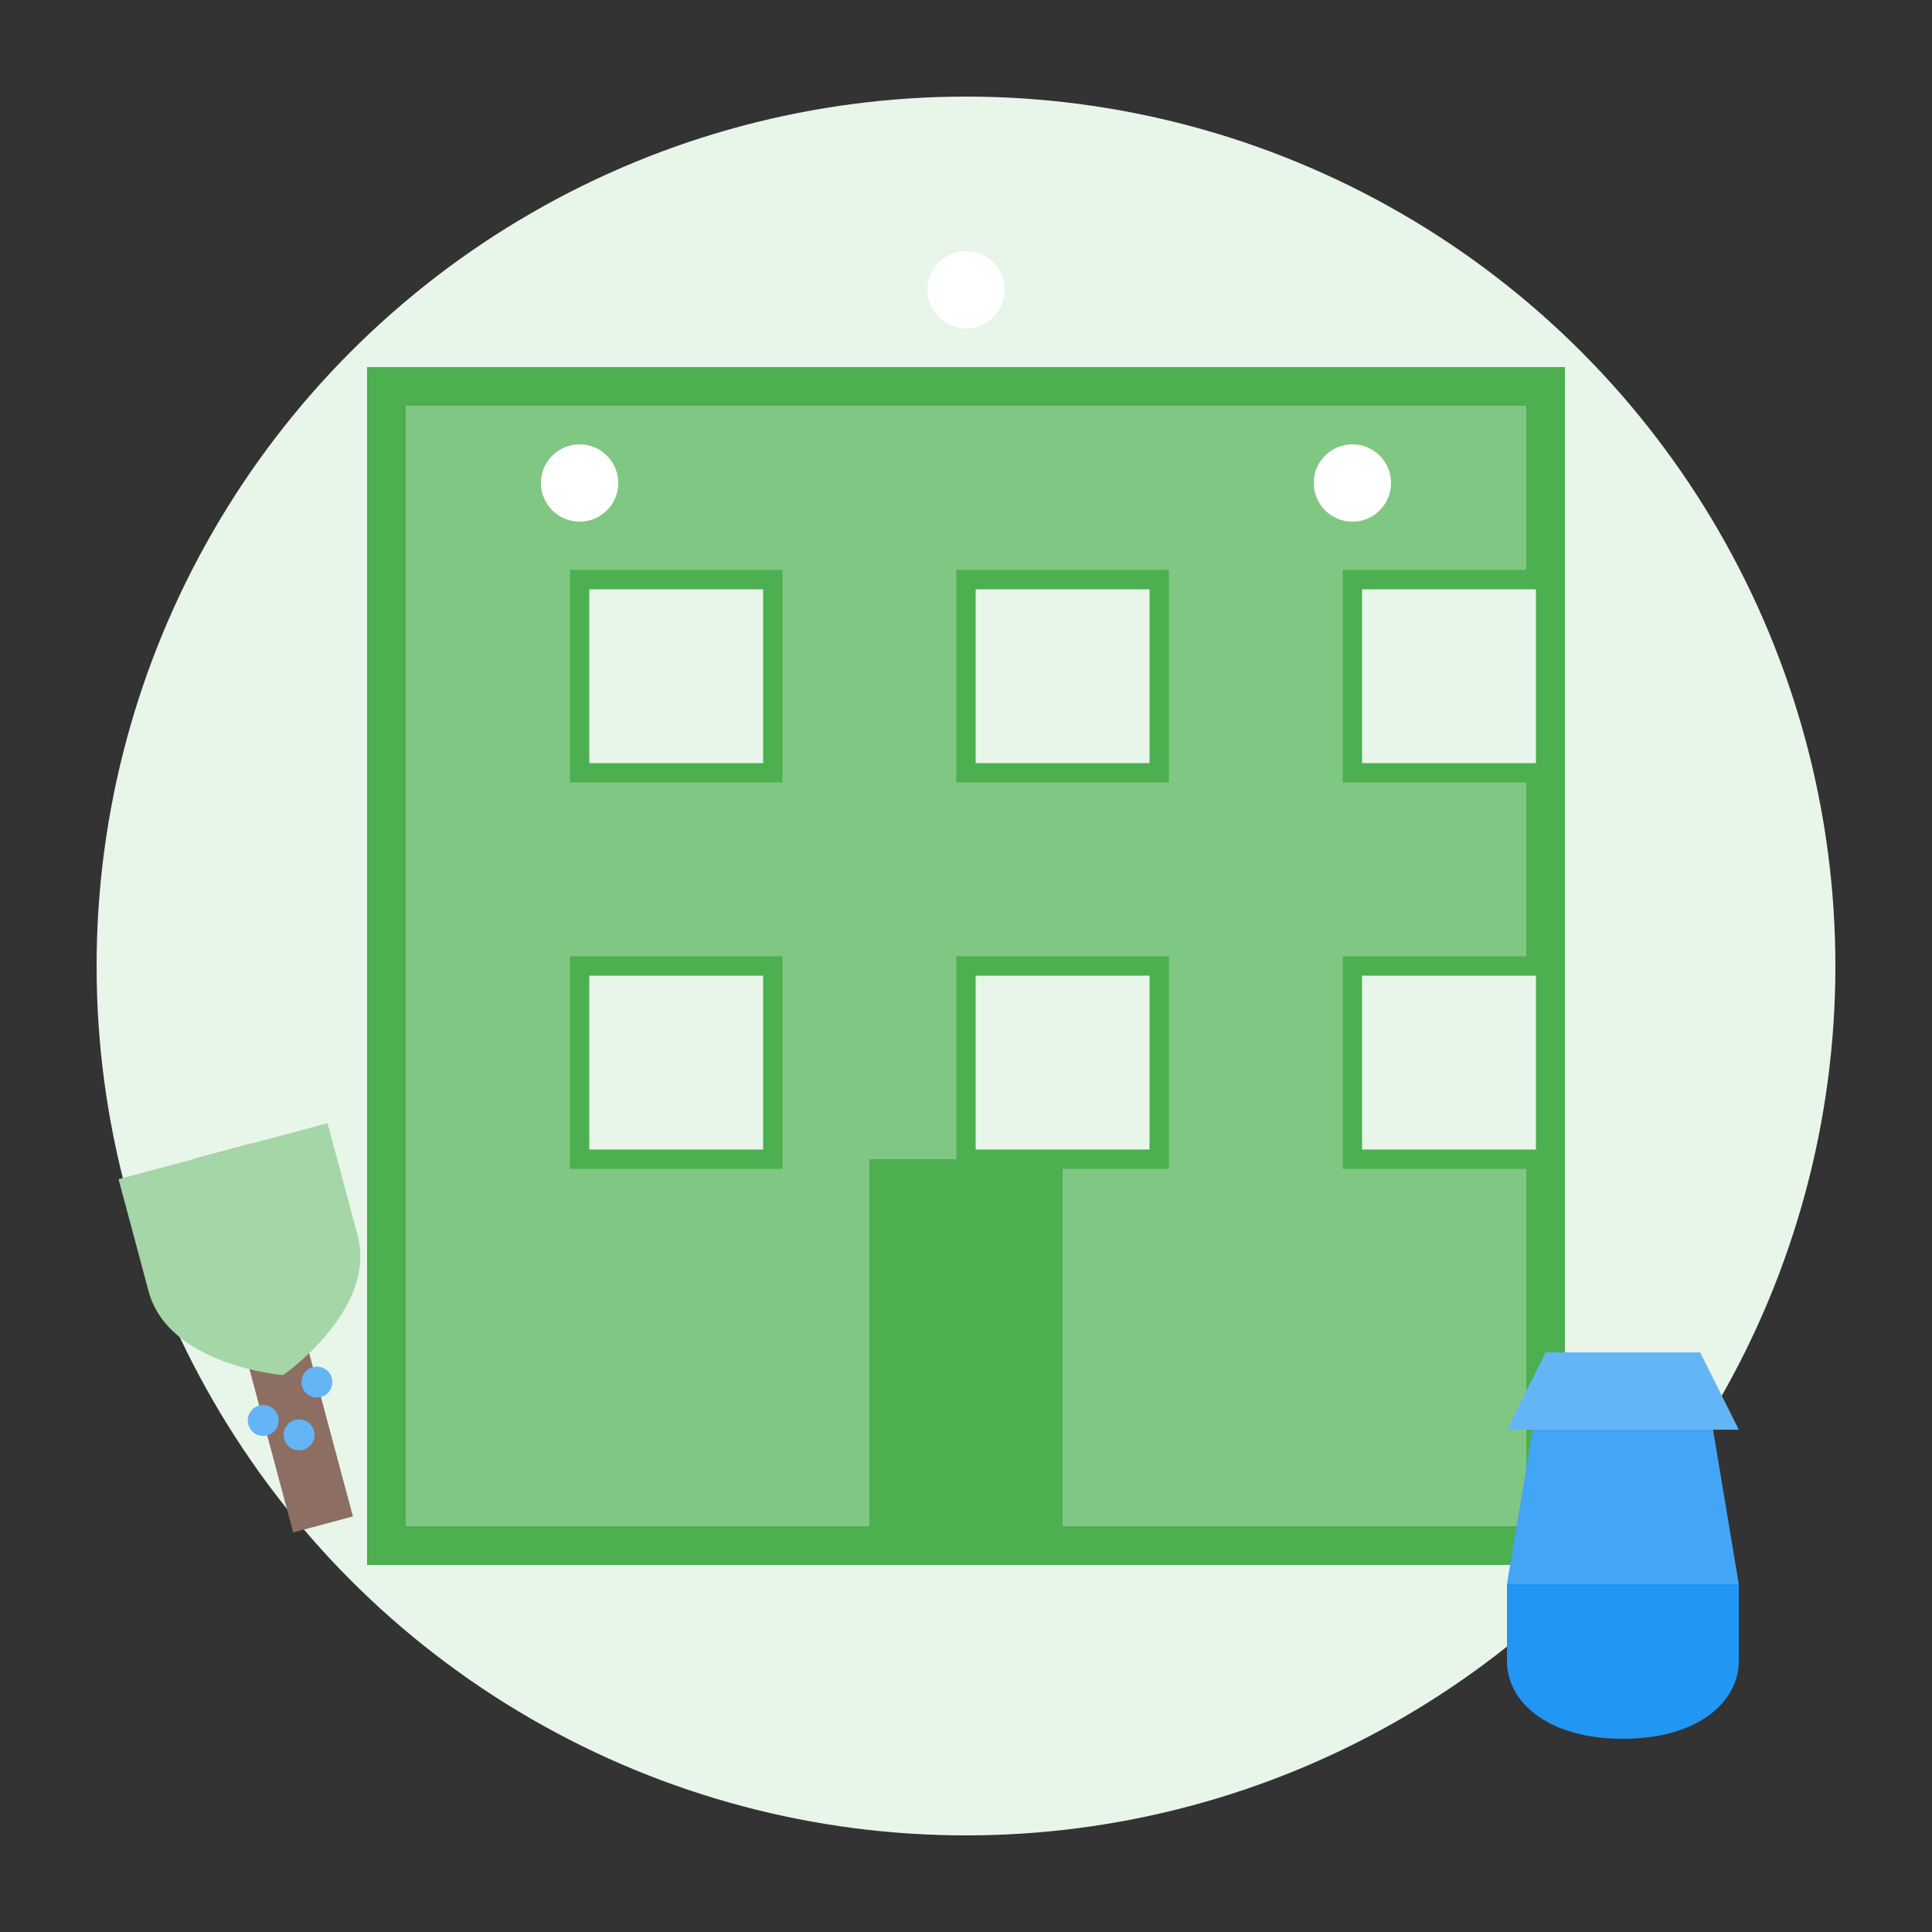<?xml version="1.0" encoding="UTF-8"?>
<svg width="100" height="100" viewBox="0 0 100 100" xmlns="http://www.w3.org/2000/svg">
  <rect x="0" y="0" width="100" height="100" fill="#333333" stroke="none"/>
  <!-- Office Cleaning Icon -->
  <circle cx="50" cy="50" r="45" fill="#E8F5E9"/>
  
  <!-- Office building -->
  <rect x="20" y="20" width="60" height="60" fill="#81C784" stroke="#4CAF50" stroke-width="2"/>
  
  <!-- Windows -->
  <rect x="30" y="30" width="10" height="10" fill="#E8F5E9" stroke="#4CAF50" stroke-width="1"/>
  <rect x="50" y="30" width="10" height="10" fill="#E8F5E9" stroke="#4CAF50" stroke-width="1"/>
  <rect x="70" y="30" width="10" height="10" fill="#E8F5E9" stroke="#4CAF50" stroke-width="1"/>
  
  <rect x="30" y="50" width="10" height="10" fill="#E8F5E9" stroke="#4CAF50" stroke-width="1"/>
  <rect x="50" y="50" width="10" height="10" fill="#E8F5E9" stroke="#4CAF50" stroke-width="1"/>
  <rect x="70" y="50" width="10" height="10" fill="#E8F5E9" stroke="#4CAF50" stroke-width="1"/>
  
  <!-- Door -->
  <rect x="45" y="60" width="10" height="20" fill="#4CAF50"/>
  
  <!-- Cleaning elements -->
  <g transform="translate(10, 60) scale(0.4) rotate(-15)">
    <!-- Mop -->
    <rect x="0" y="0" width="8" height="50" fill="#8D6E63"/>
    <path d="M-10,0 H18 V15 C18,25 4,30 4,30 C4,30 -10,25 -10,15 Z" fill="#A5D6A7"/>
    
    <!-- Water drops -->
    <circle cx="0" cy="35" r="2" fill="#64B5F6"/>
    <circle cx="8" cy="32" r="2" fill="#64B5F6"/>
    <circle cx="4" cy="38" r="2" fill="#64B5F6"/>
  </g>
  
  <!-- Bucket -->
  <g transform="translate(80, 70) scale(0.4)">
    <path d="M0,0 H20 L25,30 H-5 Z" fill="#42A5F5"/>
    <path d="M-5,30 H25 V40 C25,45 20,50 10,50 C0,50 -5,45 -5,40 Z" fill="#2196F3"/>
    <path d="M0,0 H20 L25,10 H-5 Z" fill="#64B5F6"/>
  </g>
  
  <!-- Sparkle elements to represent cleanliness -->
  <circle cx="30" cy="25" r="2" fill="#FFFFFF"/>
  <circle cx="70" cy="25" r="2" fill="#FFFFFF"/>
  <circle cx="50" cy="15" r="2" fill="#FFFFFF"/>
</svg>